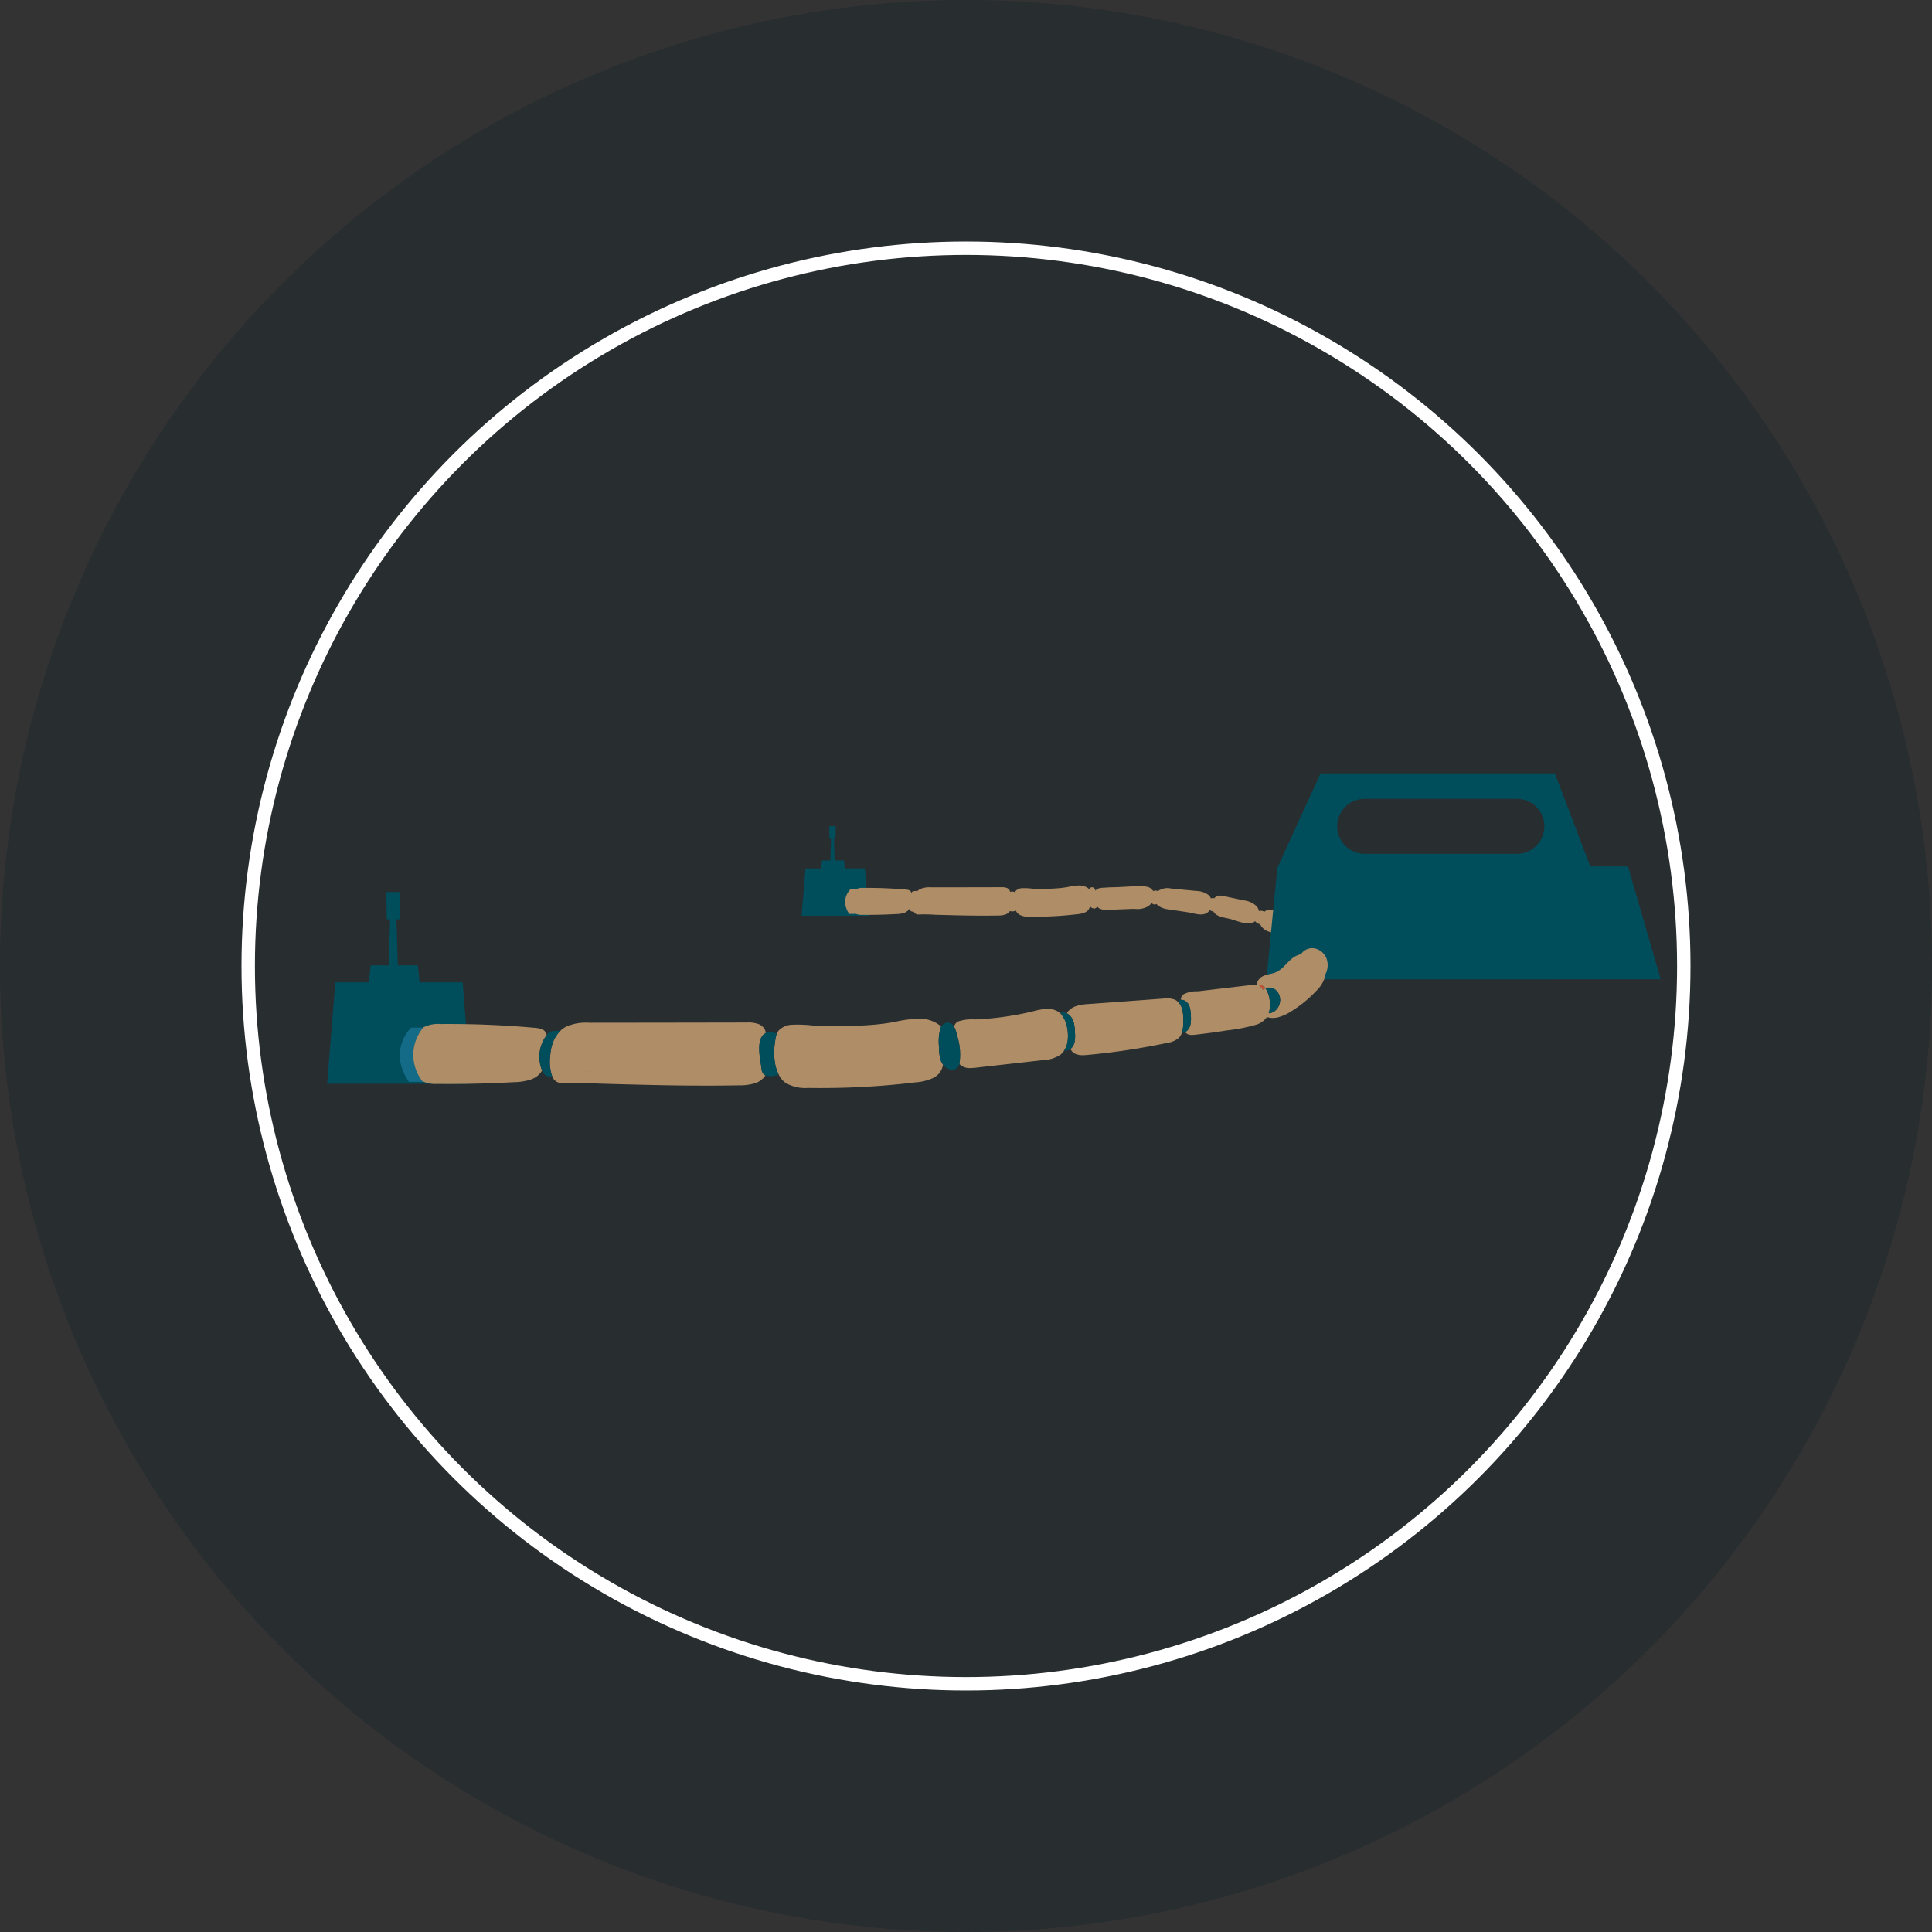 <svg xmlns="http://www.w3.org/2000/svg" width="288" height="288" viewBox="0 0 288 288">
  <rect x="0" y="0" width="288" height="288" fill="#333333" stroke="none"/>
  <g id="Group_856" data-name="Group 856" transform="translate(-2612 -1612)">
    <circle id="Ellipse_263" data-name="Ellipse 263" cx="144" cy="144" r="144" transform="translate(2612 1612)" fill="#021b26" opacity="0.22"/>
    <g id="Ellipse_264" data-name="Ellipse 264" transform="translate(2648 1648)" fill="none" stroke="#fff" stroke-width="2">
      <circle cx="108" cy="108" r="108" stroke="none"/>
      <circle cx="108" cy="108" r="107" fill="none"/>
    </g>
    <g id="Anti-Marine_Pollution_Services" data-name="Anti-Marine Pollution Services" transform="translate(689.767 -867.713)">
      <g id="Group_842" data-name="Group 842" transform="translate(1971 2595)">
        <path id="Union_10" data-name="Union 10" d="M9.15,38.394,8.582,26.839,9.15,38.394H0l.608-7.561.14-1.73.467-5.83H6.231l.247-2.531H9.17l.214-6.859H8.889L8.822,9.809h2.071l-.014.822-.053,3.253h-.494l.214,6.859h2.978l.254,2.531H20.2l.18,2.244.107,1.323.928,11.554ZM13.778,23.273ZM75,13.355l-.265-5.4.265,5.4H70.728l.284-3.532.066-.808L71.3,6.291h2.343l.115-1.182h1.257l.1-3.2h-.231L74.85,0h.967l-.006.384L75.786,1.9h-.231l.1,3.2h1.392l.118,1.182h3l.084,1.048.05.618.434,5.4ZM77.165,6.291Z" transform="translate(0 7.876)" fill="#004d5c" stroke="rgba(0,0,0,0)" stroke-miterlimit="10" stroke-width="1"/>
        <g id="Group_835" data-name="Group 835" transform="translate(77.221 16.711)">
          <path id="Union_9" data-name="Union 9" d="M27.409,4.654a2.633,2.633,0,0,1-1.5-.34,1.512,1.512,0,0,1-.472-.575l-.027.015a1.183,1.183,0,0,1-.854.057.48.48,0,0,1-.159-.135.7.7,0,0,1-.112-.352,10.42,10.42,0,0,1-.149-1.309,10.42,10.42,0,0,0,.149,1.309.7.7,0,0,0,.112.352.48.48,0,0,0,.159.135,1.336,1.336,0,0,1-.686.524,3.591,3.591,0,0,1-1.119.145c-3.112.06-6.226-.027-9.338-.115a23.671,23.671,0,0,0-2.444-.042.685.685,0,0,1-.722-.412c-.3-.012-.517-.033-.665-.371-.009-.018-.015-.035-.024-.054a2.335,2.335,0,0,1-.186-.906,2.334,2.334,0,0,0,.186.906,1.422,1.422,0,0,1-.77.6,3.92,3.92,0,0,1-1.125.174q-2.573.144-5.152.117a2.083,2.083,0,0,1-.954-.162l-.018.015s0,.006.006.009H.61a3.5,3.5,0,0,1-.452-.875A2.644,2.644,0,0,1,.764.6h.78A2.213,2.213,0,0,1,2.74.36C4.847.342,6.954.426,9.051.612a1.965,1.965,0,0,1,.443.078.681.681,0,0,1,.1.045.507.507,0,0,1,.271.367,2.459,2.459,0,0,1,.16-.2,1.819,1.819,0,0,1,.749-.075,2.194,2.194,0,0,0-.533.888,2.929,2.929,0,0,0-.135.68c-.006.052-.009.106-.015.163-.008.122-.014.257-.014.4,0-.14.006-.276.014-.4.006-.057.009-.111.015-.163a2.929,2.929,0,0,1,.135-.68,2.194,2.194,0,0,1,.533-.888,1.669,1.669,0,0,1,.388-.285A3.36,3.36,0,0,1,12.741.275q5.278,0,10.554-.015a2.036,2.036,0,0,1,.84.121.87.87,0,0,1,.277.2.6.6,0,0,1,.162.382.7.7,0,0,1,.064-.03.965.965,0,0,1,.676.078,2.53,2.53,0,0,0-.111.532,4.5,4.5,0,0,0-.059.74,4.5,4.5,0,0,1,.059-.74,2.53,2.53,0,0,1,.111-.532.752.752,0,0,1,.157-.244,1.325,1.325,0,0,1,.762-.355A8.769,8.769,0,0,1,27.9.477a29.8,29.8,0,0,0,3.7-.054A14.7,14.7,0,0,0,33.256.215,7.763,7.763,0,0,1,34.963,0a2.2,2.2,0,0,1,1.146.337,1.333,1.333,0,0,1,.25.2A.533.533,0,0,1,36.886.27a.523.523,0,0,1,.339.271,1.422,1.422,0,0,1,.151.373c.017.069.045.168.075.286a4.219,4.219,0,0,1,.136,1.841.485.485,0,0,1-.611.376.8.8,0,0,1-.491-.334,1.016,1.016,0,0,1-.147-.271,2.725,2.725,0,0,1-.121-.909c0-.163-.014-.354-.014-.548,0,.194.011.385.014.548a2.725,2.725,0,0,0,.121.909,1.016,1.016,0,0,0,.147.271,1.185,1.185,0,0,1-.668.9,3.337,3.337,0,0,1-1.165.292,52.8,52.8,0,0,1-6.374.383Q27.844,4.661,27.409,4.654Zm2.578-.71h0Zm.023,0c.977,0,1.955-.053,2.932-.117C31.965,3.891,30.986,3.943,30.01,3.944Zm3.16-.131.465-.031ZM3.743,3.722h0Zm.024,0c.637,0,1.275-.022,1.912-.054C5.042,3.7,4.4,3.721,3.768,3.722Zm13.825-.047h0Zm.016,0q2.093,0,4.186-.084Q19.7,3.675,17.608,3.675ZM5.815,3.661c.6-.031,1.2-.071,1.8-.112C7.014,3.59,6.415,3.63,5.815,3.661ZM.706,3.408a2.238,2.238,0,0,1-.181-.885,2.238,2.238,0,0,0,.181.885ZM.9,2.418A2.875,2.875,0,0,1,1.567.6,2.875,2.875,0,0,0,.9,2.418Z" transform="translate(0 0)" fill="#ae8d67" stroke="rgba(0,0,0,0)" stroke-miterlimit="10" stroke-width="1"/>
        </g>
        <g id="Group_836" data-name="Group 836" transform="translate(114.397 16.782)">
          <path id="Union_8" data-name="Union 8" d="M26.127,6.853a2.171,2.171,0,0,1-1.376-1A.583.583,0,0,1,24.7,5.7a1.066,1.066,0,0,1-.762-.454A.425.425,0,0,1,23.91,5.2a1.039,1.039,0,0,1-.128-.487,1.039,1.039,0,0,0,.128.487.425.425,0,0,0,.033.053c-.962.755-2.584-.014-3.606-.3-.862-.241-2.17-.287-2.644-1.182a.737.737,0,0,1-.514-.174.6.6,0,0,1-.134-.127,1.112,1.112,0,0,1-.2-.669,1.112,1.112,0,0,0,.2.669.6.6,0,0,0,.134.127,1.466,1.466,0,0,1-.554.494c-.788.388-1.891-.039-2.7-.167l-3.1-.461a3.024,3.024,0,0,1-1.3-.494A1.5,1.5,0,0,1,9.23,2.68a.458.458,0,0,1-.221.086.585.585,0,0,1-.481-.207c-.014-.014-.02-.027-.034-.04a1.232,1.232,0,0,1-.2-.447.409.409,0,0,1-.013-.087,1.707,1.707,0,0,1-.028-.294,1.707,1.707,0,0,0,.028.294.409.409,0,0,0,.013.087,1.232,1.232,0,0,0,.2.447,1.969,1.969,0,0,1-.441.468,3.133,3.133,0,0,1-2.021.435c-.2,0-.406,0-.6.006-1.1.046-2.2.086-3.3.133A2.423,2.423,0,0,1,.648,3.314,1.617,1.617,0,0,1,.014,2.071C.007,1.978,0,1.851,0,1.711V1.7C0,1.25.067.669.361.462A2.339,2.339,0,0,1,1.39.268C1.8.228,2.217.208,2.638.195,3.52.195,4.409.114,5.29.081a8.067,8.067,0,0,1,2.6.053,1.38,1.38,0,0,1,.8.554.591.591,0,0,1,.047.087A.834.834,0,0,1,8.983.689.7.7,0,0,1,9.43.782a1.382,1.382,0,0,0-.361.588,1.255,1.255,0,0,0-.04.147,1.537,1.537,0,0,0-.06.422,1.537,1.537,0,0,1,.06-.422,1.255,1.255,0,0,1,.04-.147A1.382,1.382,0,0,1,9.43.782a2.435,2.435,0,0,1,2-.394c1.236.121,2.478.234,3.72.355A3.149,3.149,0,0,1,17,1.364a1.353,1.353,0,0,1,.347.5.75.75,0,0,1,.467-.047.388.388,0,0,0-.013.093,2,2,0,0,0-.283,1.065A2,2,0,0,1,17.8,1.911a2.189,2.189,0,0,0-.046.438,2.189,2.189,0,0,1,.046-.438.315.315,0,0,1,.06-.08.889.889,0,0,1,.554-.367,2.293,2.293,0,0,1,.948.067l2.905.621a3.286,3.286,0,0,1,1.883.862.675.675,0,0,1,.073.08,1.5,1.5,0,0,1,.274.647.233.233,0,0,1,.074-.026,1.03,1.03,0,0,1,.741.133,1.486,1.486,0,0,0-.213.24,2.126,2.126,0,0,0-.32.581,2,2,0,0,0-.122.666,2,2,0,0,1,.122-.666,2.126,2.126,0,0,1,.32-.581,1.286,1.286,0,0,0-.02.227,1.286,1.286,0,0,1,.02-.227,1.486,1.486,0,0,1,.213-.24,1.249,1.249,0,0,1,.294-.193,1.991,1.991,0,0,1,.795-.121,4.459,4.459,0,0,1,1.65.28A2.3,2.3,0,0,1,29.285,4.9a1.14,1.14,0,0,1,.094.254A1.514,1.514,0,0,1,29.185,6.5a1.806,1.806,0,0,1-1.349.648q-.09.005-.181.005A4.594,4.594,0,0,1,26.127,6.853Zm1.345-.743h0Zm.066,0a2.535,2.535,0,0,0,.895-.174A2.535,2.535,0,0,1,27.538,6.109Zm.924-.186L28.5,5.9ZM22,4.716h0Zm.009,0a1.237,1.237,0,0,0,.533-.107A1.237,1.237,0,0,1,22.007,4.716Zm-.187-.007-.13-.012Zm-7.1-1.237h0Zm.012,0a2.693,2.693,0,0,0,.364-.025A2.712,2.712,0,0,1,14.736,3.472ZM1.691,2.841h0Zm.015,0,.162,0Zm-.643-.064-.032-.008Zm-.1-.027L.9,2.726Z" transform="translate(0 0)" fill="#ae8d67" stroke="rgba(0,0,0,0)" stroke-miterlimit="10" stroke-width="1"/>
        </g>
        <path id="Subtraction_3" data-name="Subtraction 3" d="M42.636,30.7H0L1.161,18.821l.319-3.246L1.624,14.1,8.057,0H43l5.282,13.872H53.9l4.876,16.822H42.636ZM14.582,3.8a4.094,4.094,0,0,0,0,8.187h18.45l-.149,1.883.149-1.883h4.31a4.061,4.061,0,0,0,2.415-.788,4.1,4.1,0,0,0,1.093-5.416l-.326-2.312.326,2.312a4.088,4.088,0,0,0-1.095-1.2l-.109-1.115.109,1.115A4.061,4.061,0,0,0,37.343,3.8H14.582ZM5.761,12.89h0L10.508,13ZM42.188,3.474h0L43.739,11.2h0Z" transform="translate(140.016 0)" fill="#004d5c" stroke="rgba(0,0,0,0)" stroke-miterlimit="10" stroke-width="1"/>
        <g id="Group_841" data-name="Group 841" transform="translate(10.841 26.061)">
          <path id="Union_11" data-name="Union 11" d="M1.354,8.088a7.777,7.777,0,0,1-1-1.944A5.868,5.868,0,0,1,1.695,0H3.478A6.371,6.371,0,0,0,1.995,4.034,6.2,6.2,0,0,0,2.189,5.6L2.2,5.61A6.337,6.337,0,0,0,3.411,8.068c0,.007.006.013.013.02Zm.214-1.856a4.965,4.965,0,0,1-.4-2,4.965,4.965,0,0,0,.4,2Z" transform="translate(0 11.834)" fill="#146b87" stroke="rgba(0,0,0,0)" stroke-miterlimit="10" stroke-width="1"/>
          <path id="Path_5361" data-name="Path 5361" d="M1122.8,747.441a1.337,1.337,0,0,1,.721.474,1.24,1.24,0,0,0-.394.24,2.9,2.9,0,0,0-.654-.768A1.772,1.772,0,0,1,1122.8,747.441Z" transform="translate(-994.489 -741.952)" fill="#c45235"/>
          <path id="Union_7" data-name="Union 7" d="M58.832,20.83a5.835,5.835,0,0,1-3.326-.755A3.348,3.348,0,0,1,54.458,18.8a5.913,5.913,0,0,1-.568-1.937,6.871,6.871,0,0,1-.074-.828,10.089,10.089,0,0,1,.121-2.1,5.643,5.643,0,0,1,.247-1.183,1.7,1.7,0,0,1,.347-.541,2.947,2.947,0,0,1,1.69-.787,19.54,19.54,0,0,1,3.693.14,65.923,65.923,0,0,0,8.208-.121,32.469,32.469,0,0,0,3.686-.461,17.233,17.233,0,0,1,3.787-.474,4.9,4.9,0,0,1,2.544.748,2.968,2.968,0,0,1,.555.447.755.755,0,0,0-.094.16,7.491,7.491,0,0,0-.22,2.865,6.04,6.04,0,0,0,.267,2.017,2.275,2.275,0,0,0,.327.6,2.628,2.628,0,0,1-1.483,2,7.42,7.42,0,0,1-2.584.648,117.2,117.2,0,0,1-14.139.85Q59.8,20.845,58.832,20.83Zm5.722-1.576h0Zm.021,0c2.5,0,5-.155,7.5-.322C69.579,19.1,67.073,19.253,64.575,19.254Zm-5.623-.319-.156-.02ZM27.77,20.188a52.368,52.368,0,0,0-5.423-.093,1.52,1.52,0,0,1-1.6-.915,6.5,6.5,0,0,1-.34-3.012c.013-.127.02-.248.033-.361a6.586,6.586,0,0,1,.3-1.51,4.861,4.861,0,0,1,1.182-1.97,3.729,3.729,0,0,1,.861-.634,7.463,7.463,0,0,1,3.5-.581q11.711-.01,23.422-.034a4.515,4.515,0,0,1,1.863.267,1.918,1.918,0,0,1,.614.447,1.33,1.33,0,0,1,.361.848c-1.576.821-.8,3.906-.641,5.236a1.564,1.564,0,0,0,.247.781,1.084,1.084,0,0,0,.354.3,2.959,2.959,0,0,1-1.523,1.162,7.937,7.937,0,0,1-2.484.321q-2.391.046-4.783.044C38.4,20.486,33.082,20.337,27.77,20.188Zm9.269-1.533h0Zm.016,0q4.679,0,9.355-.188Q41.735,18.656,37.055,18.656Zm9.785-.206.424-.018Zm-20.327-.029q-.585-.026-1.168-.055Q25.929,18.4,26.514,18.421Zm-1.255-.059-.347-.017ZM3.573,20.228a4.642,4.642,0,0,1-2.117-.36l-.04.033A6.338,6.338,0,0,1,.2,17.444l-.006-.007A6.228,6.228,0,0,1,0,15.868a6.375,6.375,0,0,1,1.483-4.034H1.43A4.917,4.917,0,0,1,4.088,11.3q7.012-.06,14,.561a4.355,4.355,0,0,1,.982.173,1.347,1.347,0,0,1,.227.1,1.117,1.117,0,0,1,.6.815,5.342,5.342,0,0,0-.688,5.29,3.152,3.152,0,0,1-1.71,1.342,8.7,8.7,0,0,1-2.5.388q-4.809.269-9.629.269Q4.475,20.238,3.573,20.228Zm2.735-1.467h0Zm.022,0c2.186,0,4.374-.111,6.557-.25C10.7,18.65,8.517,18.761,6.331,18.762Zm-2.5-.052L3.572,18.7Zm9.133-.2.194-.012Zm.489-.032.27-.018Zm.982-.065.086-.006Zm67.083-1.054c-.033-.034-.067-.073-.1-.107a9.354,9.354,0,0,0-.3-4.087c-.066-.261-.126-.481-.166-.634a3.175,3.175,0,0,0-.334-.828,1.247,1.247,0,0,1,.568-.768,6.369,6.369,0,0,1,2.517-.314A44.374,44.374,0,0,0,92.4,9.4a10.028,10.028,0,0,1,1.93-.354A2.988,2.988,0,0,1,96.2,9.5c.054.04.107.08.161.127a1.8,1.8,0,0,1,.274.274,7.5,7.5,0,0,1,.268,1.795A7.5,7.5,0,0,0,96.632,9.9a4.285,4.285,0,0,1,.868,2.124,5.781,5.781,0,0,1,.006,2.063,3.285,3.285,0,0,1-.474,1.163,2.429,2.429,0,0,1-.534.607,4.975,4.975,0,0,1-2.644.828q-4.919.551-9.838,1.109a9.371,9.371,0,0,1-.99.073A2.088,2.088,0,0,1,81.519,17.357Zm3.309-1.394h0Zm.013,0c.132,0,.264,0,.4-.009C85.1,15.959,84.972,15.962,84.84,15.963Zm13.836-.229a1.416,1.416,0,0,1-.695-.715,1.8,1.8,0,0,0,.595-1.008,4.961,4.961,0,0,0,.067-1.369,6.47,6.47,0,0,0-.194-1.6,2.2,2.2,0,0,0-.922-1.289.617.617,0,0,0-.107-.054,1.9,1.9,0,0,1,.554-.621,2.688,2.688,0,0,1,.735-.414,7.188,7.188,0,0,1,2-.347q5.56-.4,11.127-.815a3.323,3.323,0,0,1,1.736.187,1.449,1.449,0,0,1,.321.221,1.461,1.461,0,0,1,.3.307,5.486,5.486,0,0,1,.206,1.416,5.486,5.486,0,0,0-.206-1.416,2.58,2.58,0,0,1,.434.882,6.509,6.509,0,0,1,.154,1.8,5.336,5.336,0,0,1-.207,1.73,2.019,2.019,0,0,1-.481.768,3.339,3.339,0,0,1-1.683.709,103.629,103.629,0,0,1-11.9,1.8c-.246.021-.5.041-.743.041A2.53,2.53,0,0,1,98.676,15.734Zm16.863-2.885a.9.9,0,0,1-.454-.347l.1-.06a1.713,1.713,0,0,0,.675-1.088,5.039,5.039,0,0,0,.053-1.309,4.451,4.451,0,0,0-.2-1.362,1.514,1.514,0,0,0-.928-.955,1,1,0,0,0-.374-.034,1.09,1.09,0,0,1,.394-.808,4.073,4.073,0,0,1,2.138-.461c.881-.107,1.763-.207,2.638-.314q2.694-.311,5.39-.635a6.534,6.534,0,0,1,.815-.053,1.985,1.985,0,0,1,.207.013,2.907,2.907,0,0,1,.654.768,3.006,3.006,0,0,1,.414,1.262q.01.121.011.243,0-.121-.011-.243a3.006,3.006,0,0,0-.414-1.262,1.245,1.245,0,0,1,.394-.24,4.187,4.187,0,0,1,.648,2.3,3.6,3.6,0,0,1-.167,1.436,1.693,1.693,0,0,0,.855-.3,2.044,2.044,0,0,0,.815-1.329,1.992,1.992,0,0,0-.662-1.877,1.576,1.576,0,0,0-1.489-.233,1.335,1.335,0,0,0-.722-.474,1.759,1.759,0,0,0-.327-.054,1.985,1.985,0,0,0-.207-.013,1.063,1.063,0,0,1,.267-.755,1.739,1.739,0,0,1,.7-.541c.6-.26,1.282-.294,1.876-.555,1.082-.481,1.71-1.636,2.7-2.271a3.068,3.068,0,0,1,1.008-.407,3.173,3.173,0,0,1,1.676.08,3,3,0,0,1,.629,1.886,3,3,0,0,0-.629-1.886,2.743,2.743,0,0,1,.621.287,2.939,2.939,0,0,1,1.338,2.427,2.939,2.939,0,0,0-1.338-2.427,2.743,2.743,0,0,0-.621-.287,3.168,3.168,0,0,0-1.676-.08,2.015,2.015,0,0,1,2-.868,2.415,2.415,0,0,1,1.8,1.5,2.957,2.957,0,0,1-.167,2.377,2.162,2.162,0,0,1-.054.367,4.716,4.716,0,0,1-1.288,2.077,18.1,18.1,0,0,1-3.807,3.1,6.692,6.692,0,0,1-1.9.855,3.109,3.109,0,0,1-1.677-.034l-.039.06a3.023,3.023,0,0,1-1.476,1.055,25.825,25.825,0,0,1-4.468.875c-1.529.254-3.085.454-4.642.634a4.962,4.962,0,0,1-.535.039A1.535,1.535,0,0,1,115.539,12.849Zm3.479-1.531h0Zm.04,0a32.426,32.426,0,0,0,3.343-.173A32.426,32.426,0,0,1,119.058,11.318Zm-.345,0h0Zm11.876-3.18h0Zm.025,0a.861.861,0,0,0,.093-.008A.861.861,0,0,1,130.614,8.137Zm-.41-.121L130.186,8Z" transform="translate(1.994 0)" fill="#ae8d67" stroke="rgba(0,0,0,0)" stroke-miterlimit="10" stroke-width="1"/>
        </g>
      </g>
      <path id="Path_5390" data-name="Path 5390" d="M940.82,762.633a6.56,6.56,0,0,1,.3-1.51,4.866,4.866,0,0,1,1.182-1.97,4,4,0,0,0-1.662.167,5.623,5.623,0,0,0-.354.454,5.342,5.342,0,0,0-.688,5.29c.02.04.033.08.053.12.328.748.808.795,1.476.822a6.5,6.5,0,0,1-.34-3.012C940.8,762.866,940.806,762.746,940.82,762.633Z" transform="translate(1063.453 1874.235)" fill="#004d5c" stroke="rgba(0,0,0,0)" stroke-miterlimit="10" stroke-width="1"/>
      <path id="Path_5391" data-name="Path 5391" d="M997.462,763a10.1,10.1,0,0,1,.12-2.1,5.646,5.646,0,0,1,.247-1.182,2.151,2.151,0,0,0-1.5-.174,1.372,1.372,0,0,0-.14.067c-1.576.821-.8,3.907-.641,5.236a1.568,1.568,0,0,0,.247.781,1.078,1.078,0,0,0,.354.3,2.627,2.627,0,0,0,1.9-.127l.06-.033a5.918,5.918,0,0,1-.568-1.937A6.936,6.936,0,0,1,997.462,763Z" transform="translate(1040.19 1874.099)" fill="#004d5c" stroke="rgba(0,0,0,0)" stroke-miterlimit="10" stroke-width="1"/>
      <path id="Path_5392" data-name="Path 5392" d="M1043.611,758.49a3.167,3.167,0,0,0-.334-.829,1.165,1.165,0,0,0-.754-.6,1.183,1.183,0,0,0-1.169.6.77.77,0,0,0-.094.161,7.5,7.5,0,0,0-.22,2.865,6.048,6.048,0,0,0,.267,2.017,2.291,2.291,0,0,0,.328.6,1.766,1.766,0,0,0,1.088.742,1.075,1.075,0,0,0,1.355-.834,9.359,9.359,0,0,0-.3-4.088C1043.711,758.864,1043.651,758.643,1043.611,758.49Z" transform="translate(1021.176 1875.099)" fill="#004d5c" stroke="rgba(0,0,0,0)" stroke-miterlimit="10" stroke-width="1"/>
      <path id="Path_5393" data-name="Path 5393" d="M1074.032,755.912a2.2,2.2,0,0,0-.922-1.289.581.581,0,0,0-.107-.054,1.457,1.457,0,0,0-.869-.127c.027.114.054.22.08.328a4.286,4.286,0,0,1,.869,2.124,5.779,5.779,0,0,1,.006,2.063,3.277,3.277,0,0,1-.474,1.163,1.111,1.111,0,0,0,.795-.127c.054-.034.107-.067.154-.1a1.8,1.8,0,0,0,.595-1.008,4.956,4.956,0,0,0,.067-1.369A6.458,6.458,0,0,0,1074.032,755.912Z" transform="translate(1008.253 1876.187)" fill="#004d5c" stroke="rgba(0,0,0,0)" stroke-miterlimit="10" stroke-width="1"/>
      <path id="Path_5394" data-name="Path 5394" d="M1103.737,752.232a1.515,1.515,0,0,0-.928-.955,1,1,0,0,0-.374-.034.923.923,0,0,0-.334.1c.047.14.087.28.121.42a2.582,2.582,0,0,1,.434.882,6.507,6.507,0,0,1,.154,1.8,5.349,5.349,0,0,1-.207,1.73.994.994,0,0,0,.508-.127l.1-.06a1.714,1.714,0,0,0,.675-1.088,5.055,5.055,0,0,0,.053-1.309A4.462,4.462,0,0,0,1103.737,752.232Z" transform="translate(995.811 1877.51)" fill="#004d5c" stroke="rgba(0,0,0,0)" stroke-miterlimit="10" stroke-width="1"/>
      <path id="Path_5395" data-name="Path 5395" d="M1124.268,748.224a4.188,4.188,0,0,1,.648,2.3,3.6,3.6,0,0,1-.167,1.436,1.69,1.69,0,0,0,.855-.3,2.046,2.046,0,0,0,.815-1.329,1.992,1.992,0,0,0-.661-1.877A1.577,1.577,0,0,0,1124.268,748.224Z" transform="translate(986.608 1878.8)" fill="#004d5c" stroke="rgba(0,0,0,0)" stroke-miterlimit="10" stroke-width="1"/>
    </g>
  </g>
</svg>
